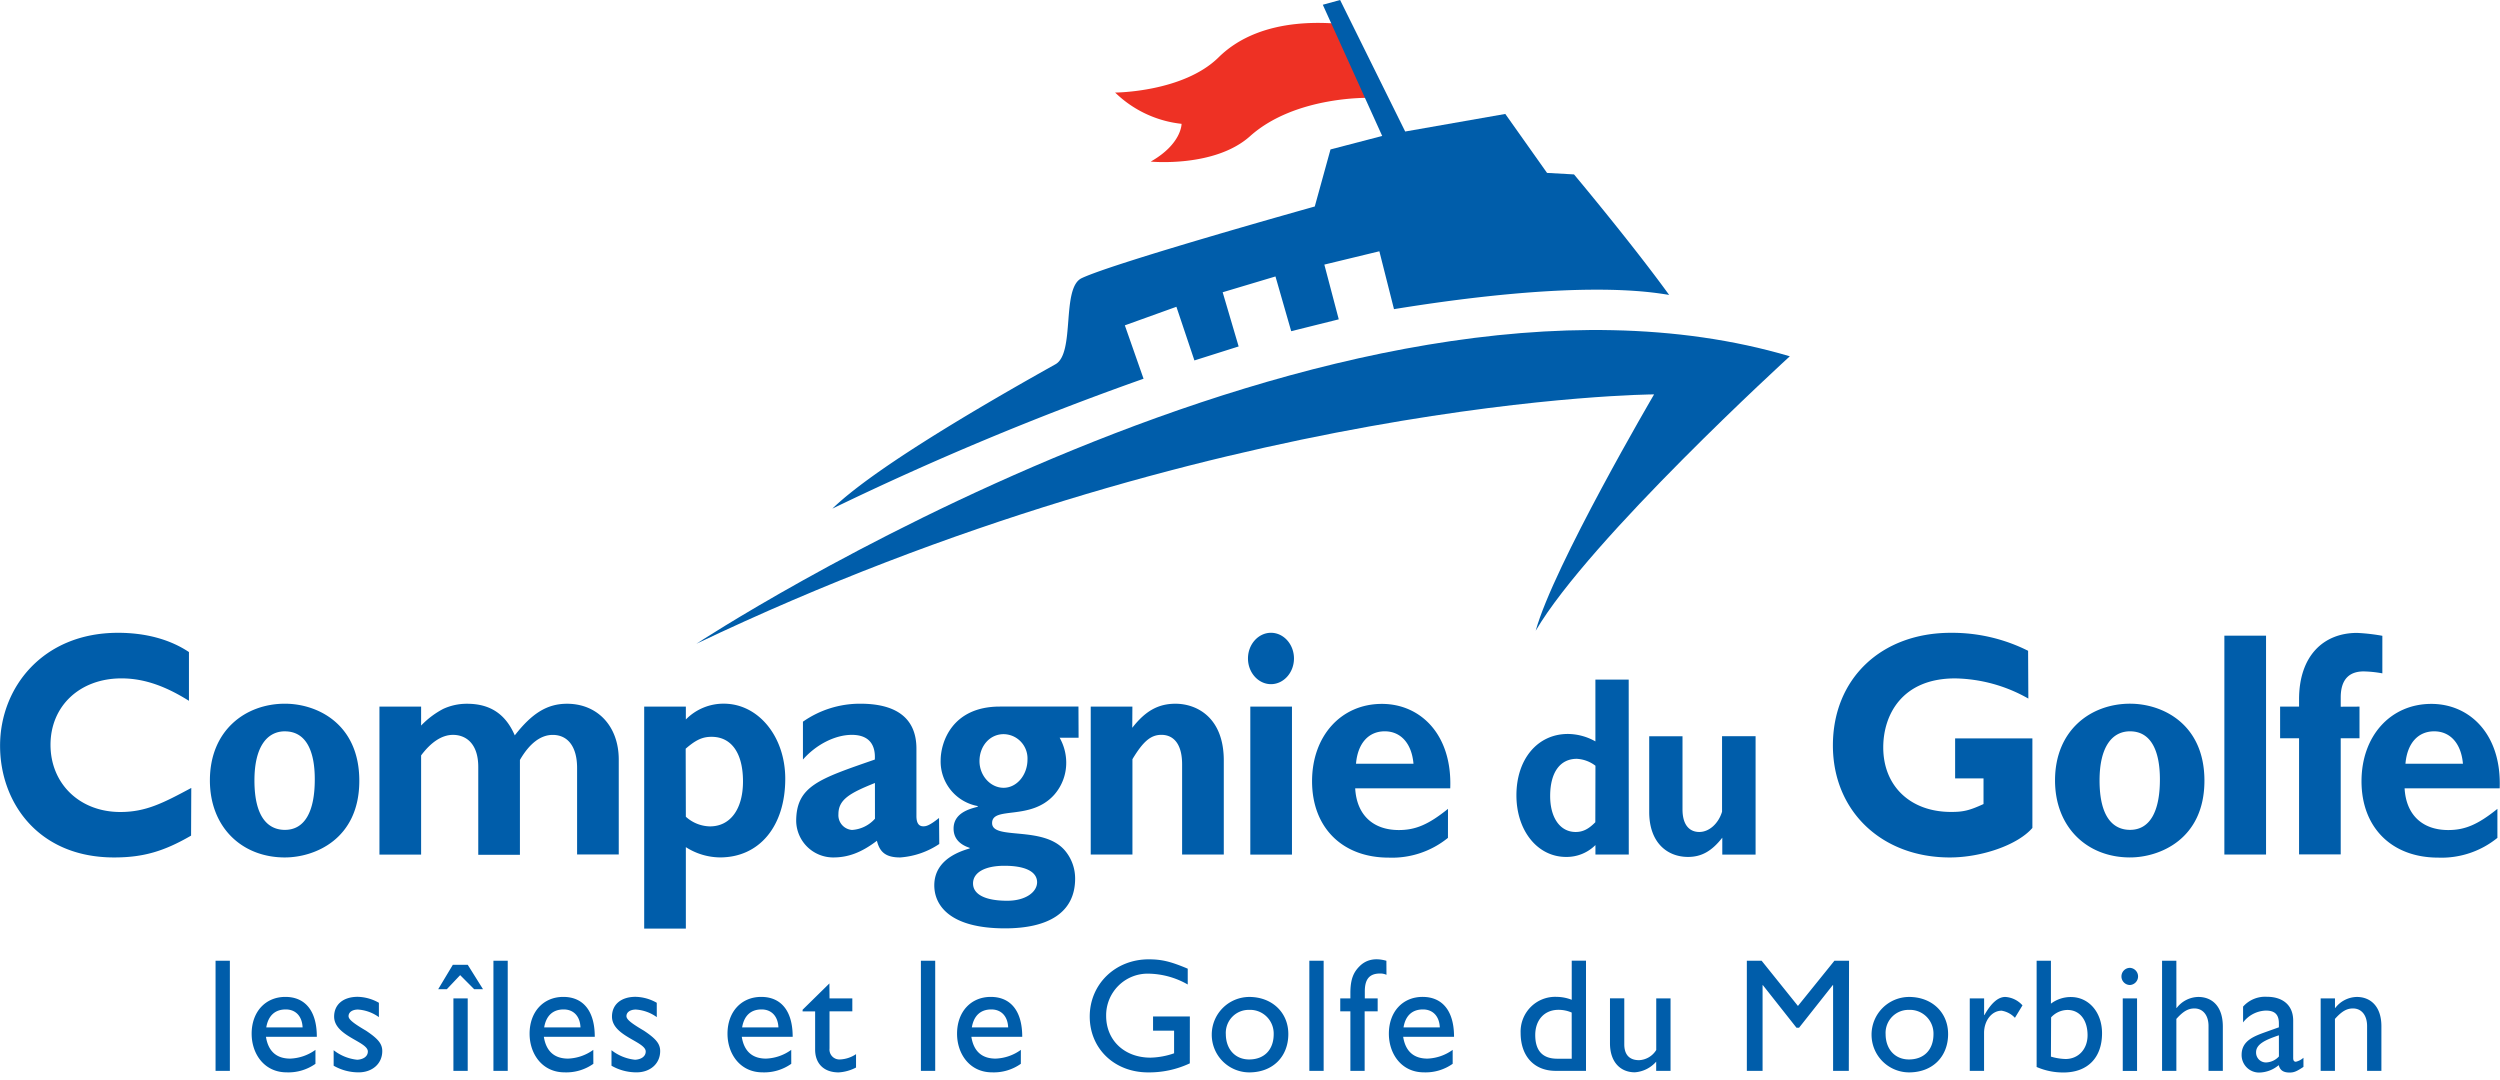 <?xml version="1.0" encoding="UTF-8"?> <svg xmlns="http://www.w3.org/2000/svg" width="250" height="108"><g fill="none"><path d="M22.988 107.085h-1.432V96.074h1.431v11.011zm8.557-.704c-.84.593-1.85.893-2.878.854-2.248 0-3.502-1.858-3.502-3.861 0-2.198 1.384-3.684 3.373-3.684 1.91 0 3.145 1.309 3.145 3.987h-5.088c.225 1.44 1.046 2.183 2.426 2.183a4.575 4.575 0 0 0 2.524-.874v1.395zm-1.285-3.644c-.048-1.098-.676-1.793-1.688-1.793-1.092 0-1.752.647-1.944 1.793h3.632zm7.629-1.023a4.028 4.028 0 0 0-2.088-.759c-.577 0-.946.273-.946.66 0 .325.483.713 1.749 1.455 1.178.79 1.623 1.293 1.623 2.035 0 1.276-1.014 2.13-2.358 2.13a4.975 4.975 0 0 1-2.504-.664v-1.55a4.579 4.579 0 0 0 2.359.954c.577-.032 1.061-.309 1.061-.826 0-1-3.372-1.534-3.372-3.49 0-1.225.93-1.977 2.357-1.977a4.463 4.463 0 0 1 2.119.597v1.435zM48.3 98.92h-.884l-1.4-1.407-1.332 1.407h-.864l1.463-2.439h1.492l1.525 2.438v.001zm-1.529 8.165h-1.43V99.84h1.43v7.245zm4.002 0h-1.43V96.074h1.43v11.011zm8.562-.704a4.675 4.675 0 0 1-2.875.854c-2.247 0-3.501-1.858-3.501-3.861 0-2.198 1.384-3.684 3.373-3.684 1.91 0 3.145 1.309 3.145 3.987h-5.092c.225 1.44 1.046 2.183 2.425 2.183a4.575 4.575 0 0 0 2.52-.874l.005 1.395zm-1.286-3.644c-.046-1.098-.675-1.793-1.686-1.793-1.093 0-1.753.647-1.945 1.793h3.631zm7.63-1.023a4.028 4.028 0 0 0-2.088-.759c-.577 0-.947.273-.947.66 0 .325.484.713 1.75 1.455 1.179.79 1.623 1.293 1.623 2.035 0 1.276-1.013 2.13-2.358 2.13a4.976 4.976 0 0 1-2.509-.664v-1.55c.683.535 1.5.865 2.359.954.578-.032 1.063-.309 1.063-.826 0-1-3.374-1.534-3.374-3.49 0-1.225.931-1.977 2.358-1.977a4.463 4.463 0 0 1 2.12.597l.003 1.435zm13.447 4.667a4.675 4.675 0 0 1-2.873.854c-2.249 0-3.503-1.858-3.503-3.861 0-2.198 1.384-3.684 3.373-3.684 1.911 0 3.145 1.309 3.145 3.987h-5.09c.224 1.44 1.045 2.183 2.425 2.183a4.575 4.575 0 0 0 2.52-.874l.004 1.395zm-1.284-3.644c-.048-1.098-.677-1.793-1.688-1.793-1.093 0-1.749.647-1.941 1.793h3.629zm5.11-2.896h2.28v1.291h-2.28v3.715a.992.992 0 0 0 1.03 1.099 3.106 3.106 0 0 0 1.622-.532v1.338a4.277 4.277 0 0 1-1.734.488c-1.571 0-2.357-.969-2.357-2.277v-3.825H80.26v-.163l2.68-2.632.013 1.497v.001zm10.57 7.244H92.09V96.074h1.431v11.011zm8.56-.704a4.675 4.675 0 0 1-2.874.854c-2.248 0-3.502-1.858-3.502-3.861 0-2.198 1.384-3.684 3.373-3.684 1.91 0 3.145 1.309 3.145 3.987h-5.087c.224 1.44 1.046 2.183 2.424 2.183a4.575 4.575 0 0 0 2.526-.874l-.004 1.395zm-1.266-3.644c-.047-1.098-.674-1.793-1.686-1.793-1.092 0-1.752.647-1.946 1.793h3.632zm18.166 3.597a9.559 9.559 0 0 1-4.175.905c-3.358 0-5.834-2.371-5.834-5.588s2.54-5.718 5.896-5.718c1.286 0 2.186.208 3.904.936v1.581a8.126 8.126 0 0 0-3.931-1.084 4.131 4.131 0 0 0-3.002 1.209 4.177 4.177 0 0 0-1.225 3.009c0 2.453 1.833 4.181 4.435 4.181.804-.02 1.6-.167 2.359-.435v-2.26h-2.104v-1.424h3.68l-.004 4.688zm9.85-2.94c0 2.292-1.573 3.845-3.904 3.845a3.763 3.763 0 0 1-3.752-3.773 3.763 3.763 0 0 1 3.752-3.771c2.265 0 3.904 1.549 3.904 3.699zm-6.25 0c0 1.533.947 2.552 2.33 2.552 1.51 0 2.457-.967 2.457-2.537a2.377 2.377 0 0 0-.706-1.747 2.351 2.351 0 0 0-1.75-.675 2.281 2.281 0 0 0-1.685.694 2.313 2.313 0 0 0-.647 1.713zm9.783 3.691h-1.431V96.074h1.431v11.011zm6.281-9.604a1.479 1.479 0 0 0-.64-.13c-1.156 0-1.525.679-1.525 1.794v.695h1.286v1.292h-1.302v5.953h-1.427v-5.953h-1.013V99.84h1.013v-.532c0-1.424.337-2.1.916-2.68.577-.582 1.431-.906 2.685-.55l.008 1.403zm6.62 8.9c-.839.593-1.85.893-2.877.854-2.249 0-3.502-1.858-3.502-3.861 0-2.198 1.38-3.684 3.372-3.684 1.91 0 3.145 1.309 3.145 3.987h-5.088c.225 1.44 1.047 2.183 2.427 2.183a4.575 4.575 0 0 0 2.524-.874v1.395zm-1.285-3.644c-.047-1.098-.676-1.793-1.687-1.793-1.093 0-1.752.647-1.941 1.793h3.628zm14.62 4.348h-3.036c-2.154 0-3.502-1.47-3.502-3.794a3.484 3.484 0 0 1 1.015-2.596 3.445 3.445 0 0 1 2.585-1.009 4.245 4.245 0 0 1 1.51.293V96.07h1.427v11.015zm-1.432-5.83a3.275 3.275 0 0 0-1.332-.272c-1.38 0-2.313 1-2.313 2.517 0 1.356.547 2.371 2.202 2.371h1.447l-.004-4.616zm8.45 5.83v-.921a3.137 3.137 0 0 1-2.134 1.067c-1.462 0-2.487-1.051-2.487-2.892v-4.507h1.43v4.606c0 1.014.5 1.58 1.478 1.58a2.129 2.129 0 0 0 1.718-1.018v-5.157h1.431v7.243h-1.435l-.001-.001zm19.262 0h-1.572v-8.576h-.031l-3.373 4.265h-.256l-3.361-4.258h-.031v8.569h-1.573V96.074h1.479l3.631 4.521 3.649-4.521h1.462l-.024 11.011zm9.93-3.691c0 2.292-1.573 3.845-3.905 3.845a3.763 3.763 0 0 1-3.75-3.773 3.763 3.763 0 0 1 3.75-3.771c2.284 0 3.904 1.549 3.904 3.699h.001zm-6.25 0c0 1.533.947 2.552 2.33 2.552 1.51 0 2.457-.967 2.457-2.537a2.377 2.377 0 0 0-.706-1.747 2.351 2.351 0 0 0-1.75-.675 2.281 2.281 0 0 0-1.685.694 2.313 2.313 0 0 0-.647 1.713h.001zm9.85-3.554v1.665h.032c.722-1.277 1.415-1.81 2.087-1.81a2.502 2.502 0 0 1 1.718.841l-.755 1.245a2.355 2.355 0 0 0-1.333-.712c-.978 0-1.754.985-1.754 2.23v3.786h-1.43V99.84h1.435zm6.682.526a3.283 3.283 0 0 1 1.994-.663c1.8 0 3.117 1.533 3.117 3.62 0 2.453-1.448 3.925-3.856 3.925a6.625 6.625 0 0 1-2.685-.55V96.075h1.43v4.293-.002zm0 5.296c.475.143.967.223 1.462.238 1.286 0 2.201-.985 2.201-2.373 0-1.532-.786-2.532-2.008-2.532a2.253 2.253 0 0 0-1.638.742l-.017 3.925zm7.905-7.162a.855.855 0 0 1-.853-.856c0-.475.382-.859.853-.859a.859.859 0 0 1 0 1.715zm.707 8.593h-1.43V99.84h1.43v7.252zm3.935-6.3h.032a2.782 2.782 0 0 1 2.154-1.098c1.416 0 2.457.968 2.457 2.956v4.434h-1.431v-4.481c0-1.068-.547-1.759-1.416-1.759-.625 0-1.125.293-1.8 1.046v5.194h-1.43V96.074h1.43l.004 4.719zm12.705 5.897c-.656.435-.932.565-1.38.565-.625 0-.962-.225-1.092-.742a3.1 3.1 0 0 1-1.943.742 1.738 1.738 0 0 1-1.258-.512 1.756 1.756 0 0 1-.51-1.267c0-1.435 1.3-1.873 2.457-2.292l1.269-.454v-.395c0-.905-.433-1.277-1.3-1.277-.9.03-1.738.466-2.28 1.186v-1.582a2.947 2.947 0 0 1 2.393-.983c1.463 0 2.618.742 2.618 2.391v3.73c0 .274.099.373.271.373.281-.067.54-.203.755-.397v.914zm-2.457-3.162c-1.219.42-2.28.837-2.28 1.696a.986.986 0 0 0 1.031 1.02 1.83 1.83 0 0 0 1.253-.598l-.004-2.118zm5.61-2.736h.031a2.783 2.783 0 0 1 2.154-1.097c1.364 0 2.457.936 2.457 2.925v4.465h-1.431v-4.481c0-1.068-.546-1.759-1.415-1.759-.625 0-1.125.293-1.8 1.046v5.194h-1.428V99.84h1.432v.953zM19.107 83.563c-2.727 1.582-4.8 2.182-7.7 2.182-7.613 0-11.4-5.533-11.4-11.169C.008 68.734 4.29 63.28 11.8 63.28c2.729 0 5.169.64 7.095 1.925v4.876c-2.154-1.347-4.324-2.243-6.749-2.243-4.166 0-7.095 2.766-7.095 6.642 0 3.877 2.9 6.719 6.982 6.719 2.555 0 4.28-.897 7.095-2.406l-.02 4.77zm9.383 2.182c-4.324 0-7.5-3.046-7.5-7.703 0-5.038 3.594-7.671 7.5-7.671 3.248 0 7.441 2.024 7.441 7.704.004 5.876-4.503 7.67-7.441 7.67zm0-12.612c-1.807 0-3.046 1.582-3.046 4.91 0 3.817 1.466 4.944 3.046 4.944 1.966 0 2.988-1.795 2.988-5.04.008-2.872-.884-4.812-2.988-4.812v-.002zm13.621-.576a8.596 8.596 0 0 1 2.213-1.668 5.623 5.623 0 0 1 2.386-.513c2.3 0 3.849 1.026 4.767 3.161 1.726-2.217 3.248-3.162 5.23-3.162 3.014 0 5.168 2.214 5.168 5.585v9.485h-4.166v-8.65c0-2.12-.92-3.305-2.442-3.305-1.207 0-2.327.865-3.275 2.505v9.486h-4.166v-8.786c0-2.407-1.294-3.209-2.527-3.209-1.093 0-2.181.707-3.188 2.055v9.916h-4.167V70.661h4.167V72.556zm26.474-.608a5.277 5.277 0 0 1 3.794-1.582c3.446 0 6.147 3.273 6.147 7.509 0 4.744-2.587 7.865-6.521 7.865a6.437 6.437 0 0 1-3.42-1.027v8.146h-4.166V70.66h4.166v1.287zm0 9.725c.663.605 1.52.947 2.413.965 2.04 0 3.302-1.736 3.302-4.494 0-2.825-1.147-4.463-3.144-4.463-.892 0-1.553.29-2.587 1.188l.016 6.805v-.002zm25.343 2.724a8.041 8.041 0 0 1-3.908 1.347c-1.38 0-2.04-.481-2.328-1.668-1.607 1.222-2.932 1.668-4.367 1.668a3.705 3.705 0 0 1-3.706-3.628c0-3.528 2.327-4.237 7.862-6.162.085-1.379-.487-2.469-2.3-2.469-1.667 0-3.562.964-4.887 2.47v-3.787a9.936 9.936 0 0 1 5.747-1.798c3.334 0 5.602 1.252 5.602 4.494v6.739c0 .738.26 1.027.687 1.027.288 0 .606-.063 1.574-.834l.023 2.6v.001zm-6.435-6.1c-2.473.997-3.65 1.638-3.65 3.115a1.475 1.475 0 0 0 1.353 1.582 3.354 3.354 0 0 0 2.3-1.123l-.003-3.572v-.002z" fill="#005DAA"></path><path d="M107.858 73.771h-1.895c.427.754.655 1.604.66 2.472a4.829 4.829 0 0 1-1.207 3.24c-2.357 2.632-6.206 1.09-6.206 2.825 0 1.736 5.055.226 7.24 2.696a4.327 4.327 0 0 1 1.063 2.857c0 3.435-2.73 4.975-7.01 4.975-5.574 0-7.074-2.342-7.074-4.3 0-1.251.603-2.856 3.537-3.69v-.062c-.893-.29-1.608-.867-1.608-1.925 0-1.581 1.635-1.977 2.413-2.183v-.071a4.531 4.531 0 0 1-3.706-4.556c0-1.83 1.148-5.392 5.919-5.392h7.862l.013 3.114h-.001zm-7.41 12.806c-1.965 0-3.144.675-3.144 1.767 0 1.091 1.206 1.731 3.42 1.731 1.838 0 2.987-.866 2.987-1.862-.016-1.055-1.195-1.635-3.262-1.635h-.001zm-.087-7.798c1.322 0 2.388-1.284 2.388-2.825.03-.658-.208-1.3-.659-1.779a2.407 2.407 0 0 0-1.729-.759c-1.379 0-2.412 1.185-2.412 2.695 0 1.45 1.092 2.668 2.412 2.668zm12.867-6c1.32-1.699 2.613-2.406 4.323-2.406 2.068 0 4.828 1.316 4.828 5.68v9.402h-4.168v-9.019c0-2.087-.892-2.952-2.067-2.952-1.034 0-1.808.609-2.9 2.437v9.534h-4.171V70.661h4.166l-.013 2.119.002-.001zm16.17-6.931c0 1.41-1.033 2.568-2.3 2.568-1.264 0-2.3-1.153-2.3-2.569 0-1.414 1.036-2.568 2.3-2.568 1.267 0 2.3 1.154 2.3 2.568zm-.2 19.61h-4.167V70.662h4.166V85.46h.002zm15.597-1.672a8.86 8.86 0 0 1-5.919 1.977c-4.655 0-7.67-3.016-7.67-7.64 0-4.524 2.901-7.734 6.982-7.734 3.848 0 7.04 3.047 6.836 8.442h-9.505c.145 2.632 1.754 4.173 4.367 4.173 1.667 0 2.96-.545 4.913-2.118l-.004 2.9zm-3.446-7.413c-.174-2.024-1.266-3.242-2.875-3.242-1.606 0-2.7 1.186-2.873 3.242h5.748zm21.529 9.082h-3.334v-.95a4.076 4.076 0 0 1-2.94 1.188c-2.85 0-4.962-2.622-4.962-6.163 0-3.62 2.115-6.134 5.147-6.134a5.655 5.655 0 0 1 2.751.744v-6.181h3.33l.007 17.496zm-3.334-8.881a3.354 3.354 0 0 0-1.863-.692c-1.675 0-2.665 1.36-2.665 3.723 0 2.159.987 3.593 2.55 3.593.713 0 1.286-.28 1.966-.975l.013-5.65h-.001zm12.685 7.194c-1.058 1.358-2.092 1.924-3.424 1.924-2.091 0-3.884-1.438-3.884-4.494v-7.575h3.33v7.314c0 1.668.786 2.26 1.678 2.26 1.011 0 1.93-.872 2.276-2.027v-7.549h3.354V85.46h-3.33v-1.692zm30.605-13.91a15.299 15.299 0 0 0-7.327-2.018c-5.315 0-7.182 3.659-7.182 6.9 0 3.885 2.729 6.454 6.781 6.454 1.207 0 1.808-.13 3.246-.79v-2.566h-2.84v-4h7.727v8.956c-1.466 1.704-5.087 2.952-8.255 2.952-6.835 0-11.694-4.656-11.694-11.2 0-6.676 4.828-11.265 11.793-11.265 2.682-.021 5.33.595 7.727 1.799l.025 4.778h-.001zm10.17 15.885c-4.325 0-7.5-3.047-7.5-7.703 0-5.039 3.592-7.671 7.5-7.671 3.246 0 7.44 2.023 7.44 7.704-.004 5.876-4.513 7.67-7.44 7.67zm0-12.612c-1.813 0-3.048 1.582-3.048 4.909 0 3.817 1.467 4.945 3.048 4.945 1.965 0 2.987-1.795 2.987-5.04 0-2.872-.892-4.813-2.987-4.813zm13.6 12.324h-4.167V63.568h4.167v21.887zm9.347-14.793v3.162h-1.879v11.618h-4.166V73.825h-1.895v-3.163h1.895v-.727c0-4.347 2.44-6.644 5.802-6.644.847.039 1.692.137 2.527.289v3.755c-.616-.115-1.24-.18-1.868-.194-1.292 0-2.294.644-2.294 2.6v.93l1.878-.009z" fill="#005DAA"></path><path d="M249.74 83.787a8.86 8.86 0 0 1-5.919 1.975c-4.655 0-7.67-3.014-7.67-7.638 0-4.525 2.901-7.735 6.981-7.735 3.85 0 7.04 3.047 6.837 8.442h-9.509c.145 2.632 1.752 4.173 4.367 4.173 1.667 0 2.96-.545 4.913-2.118v2.901zm-3.446-7.415c-.174-2.023-1.267-3.24-2.875-3.24-1.607 0-2.7 1.185-2.873 3.24h5.748z" fill="#005DAA"></path><path d="M118.156 12.383a11.248 11.248 0 0 1-6.642-3.127s6.8-.025 10.345-3.521c4.512-4.45 11.75-3.285 12.35-3.36l2.807 7.411s-7.468-.241-12.016 3.838c-3.537 3.161-9.929 2.537-9.929 2.537 3.117-1.775 3.085-3.779 3.085-3.779z" fill="#EE3124"></path><path d="M69.642 64.374s64.073-42.135 109.34-28.745c0 0-20.067 18.311-25.412 27.445 1.784-6.475 11.839-23.635 11.839-23.635s-43.938.225-95.766 24.935z" fill="#005DAA"></path><path d="M108.169 27.816c-2.068.975-.621 7.509-2.63 8.615-9.572 5.352-18.62 10.865-22.304 14.434a303.129 303.129 0 0 1 31.12-12.991l-1.871-5.339 5.157-1.857 1.8 5.366 4.423-1.399-1.597-5.419 5.28-1.58 1.573 5.474 4.756-1.186-1.442-5.474 5.502-1.332 1.463 5.787c18.596-3.016 25.731-1.7 27.515-1.424-3.765-5.192-9.513-12.05-9.513-12.05l-2.696-.15-4.175-5.897-10.011 1.758L134.01 0l-1.73.475 5.939 13.12-5.169 1.349-1.573 5.706s-19.972 5.589-23.308 7.166z" fill="#005DAA"></path></g></svg> 